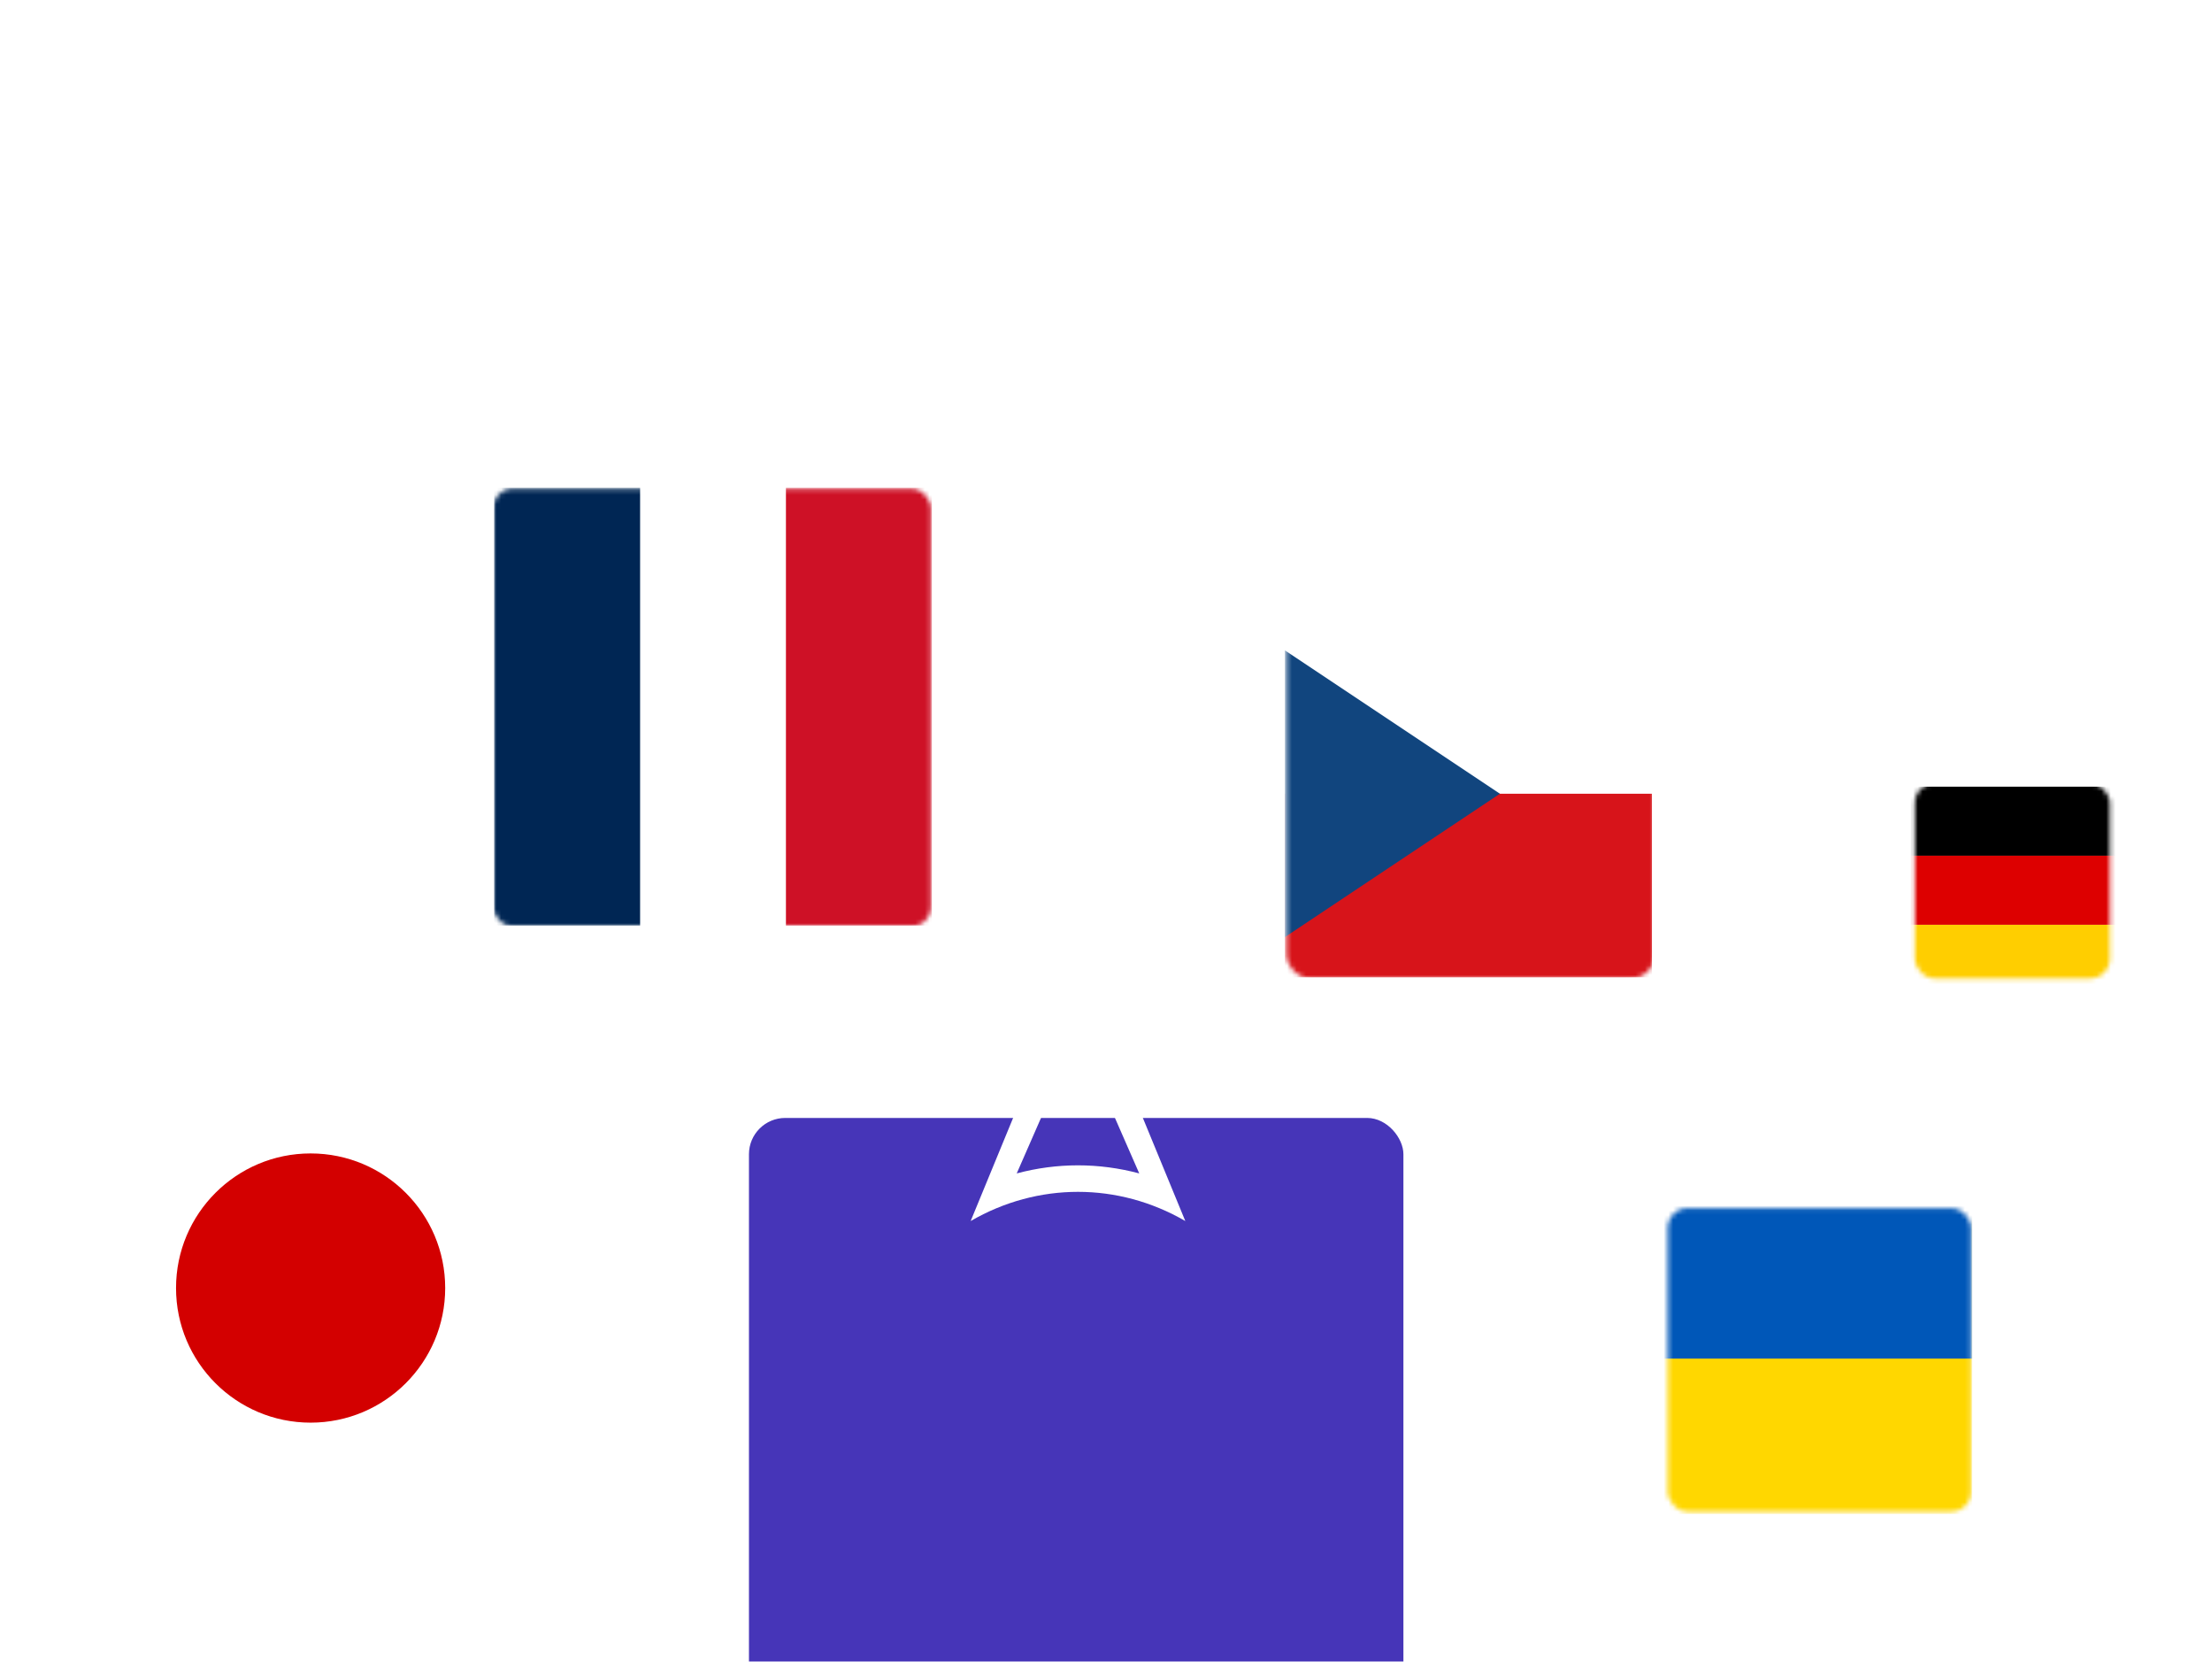 <svg xmlns="http://www.w3.org/2000/svg" fill="none" viewBox="0 0 470 353">
  <g filter="url(#a)">
    <mask id="b" width="93" height="93" x="21" y="128" maskUnits="userSpaceOnUse" style="mask-type:alpha">
      <rect width="91.248" height="91.248" x="21.421" y="128.917" fill="#0F1326" stroke="#0E172E" stroke-width=".842" rx="3.79"/>
    </mask>
    <g mask="url(#b)">
      <path fill="#fff" fill-rule="evenodd" d="M-3 128h137.994v92H-3v-92Z" clip-rule="evenodd"/>
      <path fill="#D30000" d="M65.998 202.602c15.793 0 28.595-12.803 28.595-28.595 0-15.793-12.803-28.596-28.595-28.596-15.793 0-28.595 12.803-28.595 28.596 0 15.792 12.803 28.595 28.595 28.595Z"/>
    </g>
  </g>
  <g filter="url(#c)">
    <rect width="139.056" height="139.056" x="159.137" y="141.468" fill="#4635B8" rx="7.711"/>
  </g>
  <g filter="url(#d)">
    <path fill="#fff" d="M237.598 200.802c0-4.665-3.83-8.449-8.551-8.449s-8.551 3.784-8.551 8.449c0 3.515 2.182 6.524 5.272 7.8l-19.524 47.417c7.126-4.131 14.964-6.2 22.803-6.2s15.677 2.069 22.803 6.2l-19.524-47.417c3.095-1.276 5.272-4.285 5.272-7.8Zm4.465 45.101c-4.253-1.134-8.629-1.717-13.016-1.717-4.387 0-8.763.583-13.016 1.717l13.016-29.732 13.016 29.732Zm4.086-29.314c6.614-8.713 5.439-20.969-2.717-28.296-8.155-7.333-20.615-7.333-28.771 0-8.156 7.327-9.33 19.583-2.717 28.296-8.896-9.225-8.651-23.797.535-32.73 9.197-8.933 23.939-8.933 33.13 0 9.192 8.933 9.431 23.505.54 32.73Zm0 11.266c11.457-7.465 16.602-21.464 12.654-34.452-3.941-12.987-16.033-21.877-29.756-21.877-13.718 0-25.821 8.89-29.763 21.877-3.941 12.988 1.203 26.987 12.66 34.452-13.088-7.619-19.396-22.95-15.399-37.433 3.998-14.484 17.315-24.528 32.502-24.528 15.193 0 28.504 10.044 32.501 24.528 3.998 14.483-2.31 29.814-15.399 37.433Z"/>
  </g>
  <g filter="url(#e)">
    <mask id="f" width="94" height="94" x="104" y="4" maskUnits="userSpaceOnUse" style="mask-type:alpha">
      <rect width="93.011" height="93.011" x="104.807" y="4.174" fill="#fff" rx="4.211"/>
    </mask>
    <g fill-rule="evenodd" clip-rule="evenodd" mask="url(#f)">
      <path fill="#fff" d="M105 4h93v93h-93V4Z"/>
      <path fill="#002654" d="M105 4h31.006v93H105V4Z"/>
      <path fill="#CE1126" d="M166.993 4h31.006v93h-31.006V4Z"/>
    </g>
  </g>
  <g filter="url(#g)">
    <mask id="h" width="79" height="80" x="273" y="29" maskUnits="userSpaceOnUse" style="mask-type:alpha">
      <rect width="78.276" height="78.277" x="273.326" y="29.96" fill="#687684" rx="5.118"/>
    </mask>
    <g mask="url(#h)">
      <path fill="#fff" d="M273 30h78v39h-78V30Z"/>
      <path fill="#D7141A" d="M273 69h78v39h-78V69Z"/>
      <path fill="#11457E" d="M318.703 69 273 38.531v60.938L318.703 69Z"/>
    </g>
  </g>
  <g filter="url(#i)">
    <mask id="j" width="43" height="43" x="406" y="66" maskUnits="userSpaceOnUse" style="mask-type:alpha">
      <rect width="41.441" height="41.441" x="406.859" y="66.796" fill="#fff" rx="4.211"/>
    </mask>
    <g mask="url(#j)">
      <path fill="#FFCE00" d="M406 96.83h44V111.5h-44V96.83Z"/>
      <path fill="#000" d="M406 67.5h44v14.669h-44V67.5Z"/>
      <path fill="#D00" d="M406 82.17h44v14.661h-44V82.17Z"/>
    </g>
  </g>
  <mask id="k" width="65" height="65" x="354" y="157" maskUnits="userSpaceOnUse" style="mask-type:alpha">
    <rect width="64.463" height="64.463" x="354.365" y="157.044" fill="#fff" rx="4.211"/>
  </mask>
  <g fill-rule="evenodd" clip-rule="evenodd" filter="url(#l)" mask="url(#k)">
    <path fill="gold" d="M353 156h66v66h-66v-66Z"/>
    <path fill="#0057B8" d="M353 156h66v33h-66v-33Z"/>
  </g>
  <defs>
    <filter id="a" width="134.034" height="169.274" x=".028" y="125.001" color-interpolation-filters="sRGB" filterUnits="userSpaceOnUse">
      <feFlood flood-opacity="0" result="BackgroundImageFix"/>
      <feColorMatrix in="SourceAlpha" result="hardAlpha" values="0 0 0 0 0 0 0 0 0 0 0 0 0 0 0 0 0 0 127 0"/>
      <feOffset/>
      <feColorMatrix values="0 0 0 0 0 0 0 0 0 0 0 0 0 0 0 0 0 0 0.05 0"/>
      <feBlend in2="BackgroundImageFix" result="effect1_dropShadow_703_14809"/>
      <feColorMatrix in="SourceAlpha" result="hardAlpha" values="0 0 0 0 0 0 0 0 0 0 0 0 0 0 0 0 0 0 127 0"/>
      <feOffset dy="3.495"/>
      <feGaussianBlur stdDeviation="3.495"/>
      <feColorMatrix values="0 0 0 0 0 0 0 0 0 0 0 0 0 0 0 0 0 0 0.05 0"/>
      <feBlend in2="effect1_dropShadow_703_14809" result="effect2_dropShadow_703_14809"/>
      <feColorMatrix in="SourceAlpha" result="hardAlpha" values="0 0 0 0 0 0 0 0 0 0 0 0 0 0 0 0 0 0 127 0"/>
      <feOffset dy="13.107"/>
      <feGaussianBlur stdDeviation="6.554"/>
      <feColorMatrix values="0 0 0 0 0 0 0 0 0 0 0 0 0 0 0 0 0 0 0.04 0"/>
      <feBlend in2="effect2_dropShadow_703_14809" result="effect3_dropShadow_703_14809"/>
      <feColorMatrix in="SourceAlpha" result="hardAlpha" values="0 0 0 0 0 0 0 0 0 0 0 0 0 0 0 0 0 0 127 0"/>
      <feOffset dy="29.71"/>
      <feGaussianBlur stdDeviation="9.175"/>
      <feColorMatrix values="0 0 0 0 0 0 0 0 0 0 0 0 0 0 0 0 0 0 0.03 0"/>
      <feBlend in2="effect3_dropShadow_703_14809" result="effect4_dropShadow_703_14809"/>
      <feColorMatrix in="SourceAlpha" result="hardAlpha" values="0 0 0 0 0 0 0 0 0 0 0 0 0 0 0 0 0 0 127 0"/>
      <feOffset dy="53.304"/>
      <feGaussianBlur stdDeviation="10.486"/>
      <feColorMatrix values="0 0 0 0 0 0 0 0 0 0 0 0 0 0 0 0 0 0 0.01 0"/>
      <feBlend in2="effect4_dropShadow_703_14809" result="effect5_dropShadow_703_14809"/>
      <feBlend in="SourceGraphic" in2="effect5_dropShadow_703_14809" result="shape"/>
    </filter>
    <filter id="c" width="179.486" height="214.02" x="138.922" y="138.098" color-interpolation-filters="sRGB" filterUnits="userSpaceOnUse">
      <feFlood flood-opacity="0" result="BackgroundImageFix"/>
      <feColorMatrix in="SourceAlpha" result="hardAlpha" values="0 0 0 0 0 0 0 0 0 0 0 0 0 0 0 0 0 0 127 0"/>
      <feOffset/>
      <feColorMatrix values="0 0 0 0 0 0 0 0 0 0 0 0 0 0 0 0 0 0 0.05 0"/>
      <feBlend in2="BackgroundImageFix" result="effect1_dropShadow_703_14809"/>
      <feColorMatrix in="SourceAlpha" result="hardAlpha" values="0 0 0 0 0 0 0 0 0 0 0 0 0 0 0 0 0 0 127 0"/>
      <feOffset dy="3.369"/>
      <feGaussianBlur stdDeviation="3.369"/>
      <feColorMatrix values="0 0 0 0 0 0 0 0 0 0 0 0 0 0 0 0 0 0 0.05 0"/>
      <feBlend in2="effect1_dropShadow_703_14809" result="effect2_dropShadow_703_14809"/>
      <feColorMatrix in="SourceAlpha" result="hardAlpha" values="0 0 0 0 0 0 0 0 0 0 0 0 0 0 0 0 0 0 127 0"/>
      <feOffset dy="12.634"/>
      <feGaussianBlur stdDeviation="6.317"/>
      <feColorMatrix values="0 0 0 0 0 0 0 0 0 0 0 0 0 0 0 0 0 0 0.04 0"/>
      <feBlend in2="effect2_dropShadow_703_14809" result="effect3_dropShadow_703_14809"/>
      <feColorMatrix in="SourceAlpha" result="hardAlpha" values="0 0 0 0 0 0 0 0 0 0 0 0 0 0 0 0 0 0 127 0"/>
      <feOffset dy="28.638"/>
      <feGaussianBlur stdDeviation="8.844"/>
      <feColorMatrix values="0 0 0 0 0 0 0 0 0 0 0 0 0 0 0 0 0 0 0.03 0"/>
      <feBlend in2="effect3_dropShadow_703_14809" result="effect4_dropShadow_703_14809"/>
      <feColorMatrix in="SourceAlpha" result="hardAlpha" values="0 0 0 0 0 0 0 0 0 0 0 0 0 0 0 0 0 0 127 0"/>
      <feOffset dy="51.38"/>
      <feGaussianBlur stdDeviation="10.107"/>
      <feColorMatrix values="0 0 0 0 0 0 0 0 0 0 0 0 0 0 0 0 0 0 0.01 0"/>
      <feBlend in2="effect4_dropShadow_703_14809" result="effect5_dropShadow_703_14809"/>
      <feBlend in="SourceGraphic" in2="effect5_dropShadow_703_14809" result="shape"/>
    </filter>
    <filter id="d" width="74.121" height="96.863" x="191.986" y="165.894" color-interpolation-filters="sRGB" filterUnits="userSpaceOnUse">
      <feFlood flood-opacity="0" result="BackgroundImageFix"/>
      <feColorMatrix in="SourceAlpha" result="hardAlpha" values="0 0 0 0 0 0 0 0 0 0 0 0 0 0 0 0 0 0 127 0"/>
      <feOffset dy="3.369"/>
      <feGaussianBlur stdDeviation="1.685"/>
      <feComposite in2="hardAlpha" operator="out"/>
      <feColorMatrix values="0 0 0 0 0 0 0 0 0 0 0 0 0 0 0 0 0 0 0.25 0"/>
      <feBlend in2="BackgroundImageFix" result="effect1_dropShadow_703_14809"/>
      <feBlend in="SourceGraphic" in2="effect1_dropShadow_703_14809" result="shape"/>
    </filter>
    <filter id="e" width="134.761" height="170.596" x="84.028" y=".679" color-interpolation-filters="sRGB" filterUnits="userSpaceOnUse">
      <feFlood flood-opacity="0" result="BackgroundImageFix"/>
      <feColorMatrix in="SourceAlpha" result="hardAlpha" values="0 0 0 0 0 0 0 0 0 0 0 0 0 0 0 0 0 0 127 0"/>
      <feOffset/>
      <feColorMatrix values="0 0 0 0 0 0 0 0 0 0 0 0 0 0 0 0 0 0 0.05 0"/>
      <feBlend in2="BackgroundImageFix" result="effect1_dropShadow_703_14809"/>
      <feColorMatrix in="SourceAlpha" result="hardAlpha" values="0 0 0 0 0 0 0 0 0 0 0 0 0 0 0 0 0 0 127 0"/>
      <feOffset dy="3.495"/>
      <feGaussianBlur stdDeviation="3.495"/>
      <feColorMatrix values="0 0 0 0 0 0 0 0 0 0 0 0 0 0 0 0 0 0 0.05 0"/>
      <feBlend in2="effect1_dropShadow_703_14809" result="effect2_dropShadow_703_14809"/>
      <feColorMatrix in="SourceAlpha" result="hardAlpha" values="0 0 0 0 0 0 0 0 0 0 0 0 0 0 0 0 0 0 127 0"/>
      <feOffset dy="13.107"/>
      <feGaussianBlur stdDeviation="6.554"/>
      <feColorMatrix values="0 0 0 0 0 0 0 0 0 0 0 0 0 0 0 0 0 0 0.04 0"/>
      <feBlend in2="effect2_dropShadow_703_14809" result="effect3_dropShadow_703_14809"/>
      <feColorMatrix in="SourceAlpha" result="hardAlpha" values="0 0 0 0 0 0 0 0 0 0 0 0 0 0 0 0 0 0 127 0"/>
      <feOffset dy="29.71"/>
      <feGaussianBlur stdDeviation="9.175"/>
      <feColorMatrix values="0 0 0 0 0 0 0 0 0 0 0 0 0 0 0 0 0 0 0.03 0"/>
      <feBlend in2="effect3_dropShadow_703_14809" result="effect4_dropShadow_703_14809"/>
      <feColorMatrix in="SourceAlpha" result="hardAlpha" values="0 0 0 0 0 0 0 0 0 0 0 0 0 0 0 0 0 0 127 0"/>
      <feOffset dy="53.304"/>
      <feGaussianBlur stdDeviation="10.486"/>
      <feColorMatrix values="0 0 0 0 0 0 0 0 0 0 0 0 0 0 0 0 0 0 0.01 0"/>
      <feBlend in2="effect4_dropShadow_703_14809" result="effect5_dropShadow_703_14809"/>
      <feBlend in="SourceGraphic" in2="effect5_dropShadow_703_14809" result="shape"/>
    </filter>
    <filter id="g" width="119.618" height="155.771" x="252.354" y="26.505" color-interpolation-filters="sRGB" filterUnits="userSpaceOnUse">
      <feFlood flood-opacity="0" result="BackgroundImageFix"/>
      <feColorMatrix in="SourceAlpha" result="hardAlpha" values="0 0 0 0 0 0 0 0 0 0 0 0 0 0 0 0 0 0 127 0"/>
      <feOffset/>
      <feColorMatrix values="0 0 0 0 0 0 0 0 0 0 0 0 0 0 0 0 0 0 0.05 0"/>
      <feBlend in2="BackgroundImageFix" result="effect1_dropShadow_703_14809"/>
      <feColorMatrix in="SourceAlpha" result="hardAlpha" values="0 0 0 0 0 0 0 0 0 0 0 0 0 0 0 0 0 0 127 0"/>
      <feOffset dy="3.495"/>
      <feGaussianBlur stdDeviation="3.495"/>
      <feColorMatrix values="0 0 0 0 0 0 0 0 0 0 0 0 0 0 0 0 0 0 0.05 0"/>
      <feBlend in2="effect1_dropShadow_703_14809" result="effect2_dropShadow_703_14809"/>
      <feColorMatrix in="SourceAlpha" result="hardAlpha" values="0 0 0 0 0 0 0 0 0 0 0 0 0 0 0 0 0 0 127 0"/>
      <feOffset dy="13.107"/>
      <feGaussianBlur stdDeviation="6.554"/>
      <feColorMatrix values="0 0 0 0 0 0 0 0 0 0 0 0 0 0 0 0 0 0 0.04 0"/>
      <feBlend in2="effect2_dropShadow_703_14809" result="effect3_dropShadow_703_14809"/>
      <feColorMatrix in="SourceAlpha" result="hardAlpha" values="0 0 0 0 0 0 0 0 0 0 0 0 0 0 0 0 0 0 127 0"/>
      <feOffset dy="29.71"/>
      <feGaussianBlur stdDeviation="9.175"/>
      <feColorMatrix values="0 0 0 0 0 0 0 0 0 0 0 0 0 0 0 0 0 0 0.03 0"/>
      <feBlend in2="effect3_dropShadow_703_14809" result="effect4_dropShadow_703_14809"/>
      <feColorMatrix in="SourceAlpha" result="hardAlpha" values="0 0 0 0 0 0 0 0 0 0 0 0 0 0 0 0 0 0 127 0"/>
      <feOffset dy="53.304"/>
      <feGaussianBlur stdDeviation="10.486"/>
      <feColorMatrix values="0 0 0 0 0 0 0 0 0 0 0 0 0 0 0 0 0 0 0.01 0"/>
      <feBlend in2="effect4_dropShadow_703_14809" result="effect5_dropShadow_703_14809"/>
      <feBlend in="SourceGraphic" in2="effect5_dropShadow_703_14809" result="shape"/>
    </filter>
    <filter id="i" width="83.385" height="118.507" x="385.887" y="64.005" color-interpolation-filters="sRGB" filterUnits="userSpaceOnUse">
      <feFlood flood-opacity="0" result="BackgroundImageFix"/>
      <feColorMatrix in="SourceAlpha" result="hardAlpha" values="0 0 0 0 0 0 0 0 0 0 0 0 0 0 0 0 0 0 127 0"/>
      <feOffset/>
      <feColorMatrix values="0 0 0 0 0 0 0 0 0 0 0 0 0 0 0 0 0 0 0.05 0"/>
      <feBlend in2="BackgroundImageFix" result="effect1_dropShadow_703_14809"/>
      <feColorMatrix in="SourceAlpha" result="hardAlpha" values="0 0 0 0 0 0 0 0 0 0 0 0 0 0 0 0 0 0 127 0"/>
      <feOffset dy="3.495"/>
      <feGaussianBlur stdDeviation="3.495"/>
      <feColorMatrix values="0 0 0 0 0 0 0 0 0 0 0 0 0 0 0 0 0 0 0.05 0"/>
      <feBlend in2="effect1_dropShadow_703_14809" result="effect2_dropShadow_703_14809"/>
      <feColorMatrix in="SourceAlpha" result="hardAlpha" values="0 0 0 0 0 0 0 0 0 0 0 0 0 0 0 0 0 0 127 0"/>
      <feOffset dy="13.107"/>
      <feGaussianBlur stdDeviation="6.554"/>
      <feColorMatrix values="0 0 0 0 0 0 0 0 0 0 0 0 0 0 0 0 0 0 0.04 0"/>
      <feBlend in2="effect2_dropShadow_703_14809" result="effect3_dropShadow_703_14809"/>
      <feColorMatrix in="SourceAlpha" result="hardAlpha" values="0 0 0 0 0 0 0 0 0 0 0 0 0 0 0 0 0 0 127 0"/>
      <feOffset dy="29.71"/>
      <feGaussianBlur stdDeviation="9.175"/>
      <feColorMatrix values="0 0 0 0 0 0 0 0 0 0 0 0 0 0 0 0 0 0 0.03 0"/>
      <feBlend in2="effect3_dropShadow_703_14809" result="effect4_dropShadow_703_14809"/>
      <feColorMatrix in="SourceAlpha" result="hardAlpha" values="0 0 0 0 0 0 0 0 0 0 0 0 0 0 0 0 0 0 127 0"/>
      <feOffset dy="53.304"/>
      <feGaussianBlur stdDeviation="10.486"/>
      <feColorMatrix values="0 0 0 0 0 0 0 0 0 0 0 0 0 0 0 0 0 0 0.01 0"/>
      <feBlend in2="effect4_dropShadow_703_14809" result="effect5_dropShadow_703_14809"/>
      <feBlend in="SourceGraphic" in2="effect5_dropShadow_703_14809" result="shape"/>
    </filter>
    <filter id="l" width="107.944" height="143.771" x="332.028" y="152.505" color-interpolation-filters="sRGB" filterUnits="userSpaceOnUse">
      <feFlood flood-opacity="0" result="BackgroundImageFix"/>
      <feColorMatrix in="SourceAlpha" result="hardAlpha" values="0 0 0 0 0 0 0 0 0 0 0 0 0 0 0 0 0 0 127 0"/>
      <feOffset/>
      <feColorMatrix values="0 0 0 0 0 0 0 0 0 0 0 0 0 0 0 0 0 0 0.05 0"/>
      <feBlend in2="BackgroundImageFix" result="effect1_dropShadow_703_14809"/>
      <feColorMatrix in="SourceAlpha" result="hardAlpha" values="0 0 0 0 0 0 0 0 0 0 0 0 0 0 0 0 0 0 127 0"/>
      <feOffset dy="3.495"/>
      <feGaussianBlur stdDeviation="3.495"/>
      <feColorMatrix values="0 0 0 0 0 0 0 0 0 0 0 0 0 0 0 0 0 0 0.05 0"/>
      <feBlend in2="effect1_dropShadow_703_14809" result="effect2_dropShadow_703_14809"/>
      <feColorMatrix in="SourceAlpha" result="hardAlpha" values="0 0 0 0 0 0 0 0 0 0 0 0 0 0 0 0 0 0 127 0"/>
      <feOffset dy="13.107"/>
      <feGaussianBlur stdDeviation="6.554"/>
      <feColorMatrix values="0 0 0 0 0 0 0 0 0 0 0 0 0 0 0 0 0 0 0.04 0"/>
      <feBlend in2="effect2_dropShadow_703_14809" result="effect3_dropShadow_703_14809"/>
      <feColorMatrix in="SourceAlpha" result="hardAlpha" values="0 0 0 0 0 0 0 0 0 0 0 0 0 0 0 0 0 0 127 0"/>
      <feOffset dy="29.71"/>
      <feGaussianBlur stdDeviation="9.175"/>
      <feColorMatrix values="0 0 0 0 0 0 0 0 0 0 0 0 0 0 0 0 0 0 0.03 0"/>
      <feBlend in2="effect3_dropShadow_703_14809" result="effect4_dropShadow_703_14809"/>
      <feColorMatrix in="SourceAlpha" result="hardAlpha" values="0 0 0 0 0 0 0 0 0 0 0 0 0 0 0 0 0 0 127 0"/>
      <feOffset dy="53.304"/>
      <feGaussianBlur stdDeviation="10.486"/>
      <feColorMatrix values="0 0 0 0 0 0 0 0 0 0 0 0 0 0 0 0 0 0 0.01 0"/>
      <feBlend in2="effect4_dropShadow_703_14809" result="effect5_dropShadow_703_14809"/>
      <feBlend in="SourceGraphic" in2="effect5_dropShadow_703_14809" result="shape"/>
    </filter>
  </defs>
</svg>